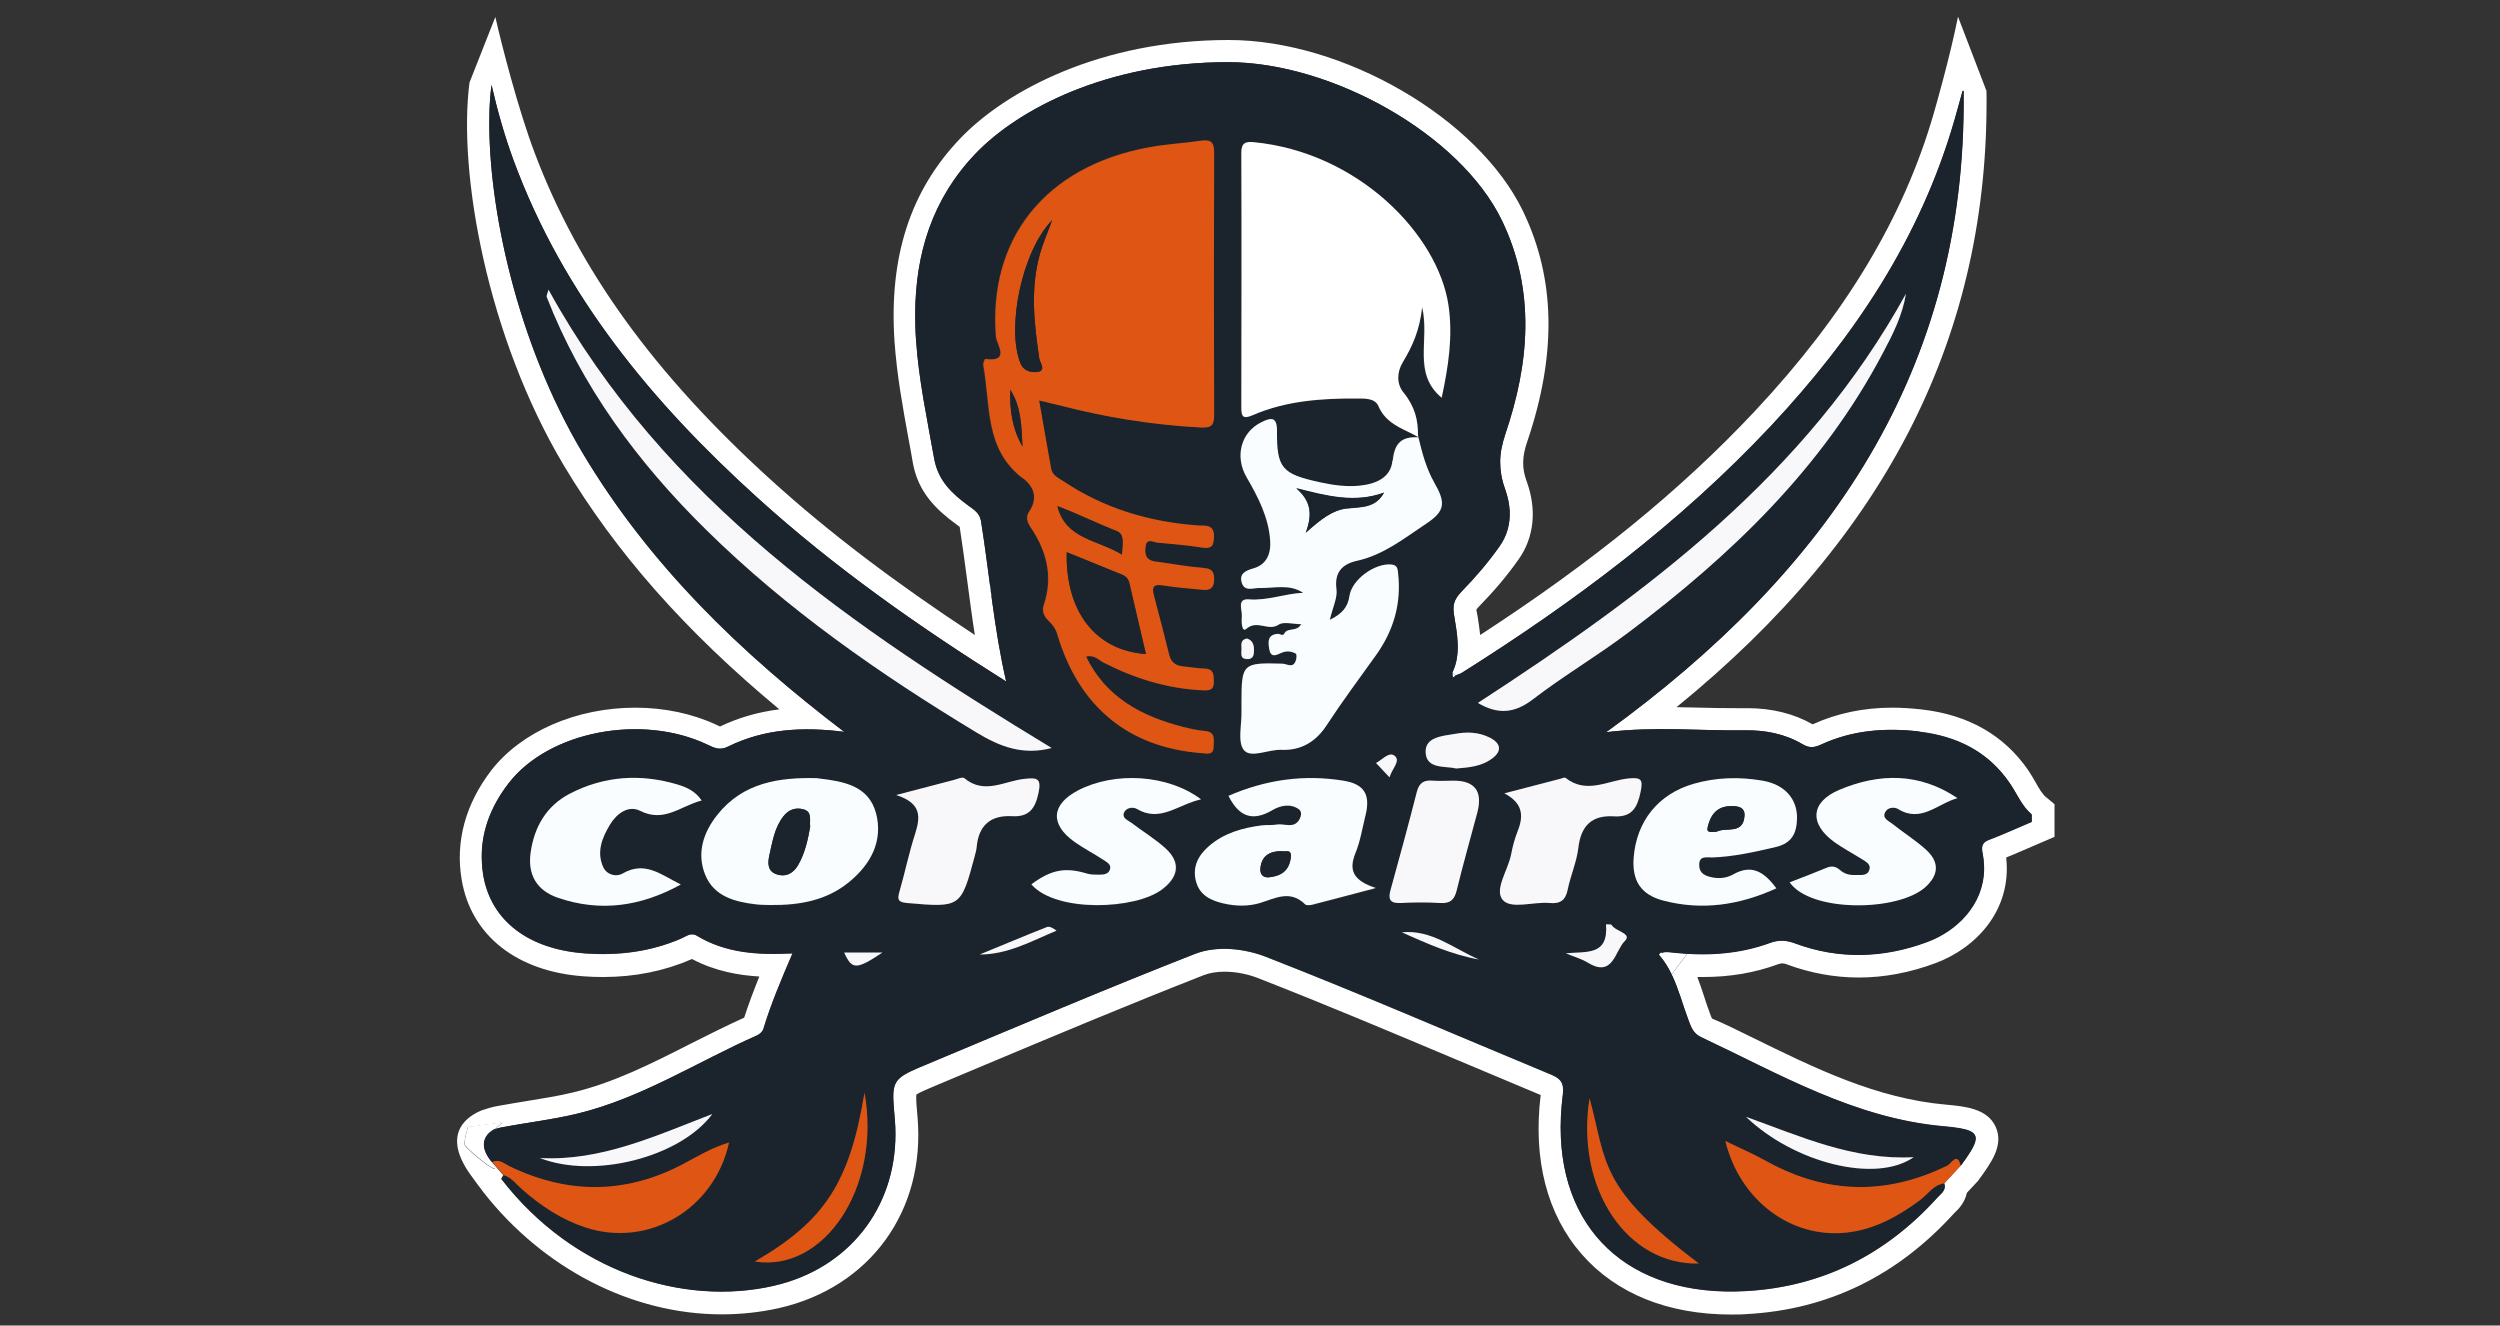 <svg xmlns="http://www.w3.org/2000/svg" id="Calque_1" viewBox="0 0 150 79.53"><rect x="0" y="0" width="150" height="79.53" fill="#333333" stroke="none"/><defs><style>.cls-1{fill:#f8f7f9;}.cls-1,.cls-2,.cls-3,.cls-4,.cls-5,.cls-6{stroke-width:0px;}.cls-2{fill:#1b242d;}.cls-3{fill:#0a532f;}.cls-4{fill:#df5614;}.cls-5{fill:#fff;}.cls-6{fill:#fafdff;}</style></defs><path class="cls-5" d="m122.76,47.83c-.23-.2-.42-.52-.63-.9-.14-.24-.28-.49-.44-.72-1.44-2.09-3.58-3.32-6.37-3.64-.61-.07-1.21-.11-1.78-.11-1.73,0-3.34.34-4.78,1-1.12-.64-2.44-.97-3.92-.97h-.69c-.7,0-1.4-.01-2.1-.03-.48-.01-.97-.02-1.46-.03,12.69-10.32,18.79-22.45,18.6-36.97l-1.71-4.46c-.48,2.41-1.34,5.41-1.46,5.82-1.8,6.23-5.31,12.07-10.74,17.86-4.43,4.72-9.7,9.02-16.47,13.42-.04-.39-.1-.76-.15-1.1l-.08-.42s.03-.06.15-.18c.89-.91,1.7-1.86,2.38-2.83.94-1.32,1.11-2.99.49-4.69-.29-.78-.28-1.47.03-2.37,1.79-5.27,1.7-9.81-.26-13.86-2.69-5.56-10.77-10.25-17.64-10.25-7.71,0-13.38,3.05-16.11,5.9-3,3.13-4.29,7.11-3.95,12.18.14,2.01.5,3.99.85,5.9.09.46.17.92.25,1.39.32,1.79,1.43,2.82,2.58,3.67,0,0,.19.14.23.17.16,1.04.3,2.08.44,3.13.15,1.1.29,2.23.47,3.36-4.81-3.16-8.72-6.13-12.14-9.22-7.16-6.48-11.64-12.75-14.26-19.68-1-2.63-2-6.55-2.37-8.18l-1.55,3.93c-.7,5.37,1.05,15.24,5.65,22.96,3.12,5.22,7.27,9.94,12.94,14.65-1.28.16-2.45.5-3.56,1.03-.03-.02-.19-.09-.19-.09-1.45-.68-3.14-1.04-4.89-1.04-3.55,0-6.86,1.45-8.65,3.77-1.54,2.01-2.16,4.27-1.77,6.55.56,3.35,3.31,5.52,7.35,5.8.38.03.76.04,1.14.04,1.87,0,3.64-.35,5.23-1.04.03-.01.06-.03.1-.04,1.41.75,2.86.98,4.04,1.05-.33.82-.64,1.63-.91,2.47-1.09.49-2.17,1.04-3.21,1.56-2.36,1.2-4.59,2.33-7.04,2.92-.9.22-1.81.36-2.78.52-.61.1-1.22.2-1.82.31-.32.06-.6.15-.87.24-.79.31-2.48,1.31-.76,3.79.29.41.59.81.88,1.19,3.56,4.51,8.84,7.27,14.26,7.27,1.18,0,2.34-.13,3.45-.38,5.45-1.25,8.78-5.84,8.29-11.47-.05-.54-.1-1.1-.07-1.34.21-.14.79-.38,1.22-.56l2.59-1.09c4.39-1.84,8.93-3.75,13.43-5.51.36-.14.79-.21,1.26-.21.66,0,1.39.14,2.04.4,3.97,1.55,7.98,3.24,11.85,4.87,1.69.71,3.38,1.42,5.07,2.13-.47,3.87.38,7.17,2.47,9.56,2.07,2.36,5.17,3.61,8.95,3.61.32,0,.65,0,.99-.03,4.84-.27,9-2.3,12.39-6.04l.07-.07c.17-.16.58-.56.7-1.16l.68-.73.04-.06c.74-1.02,1.51-2.06,1.01-3.17-.5-1.11-1.87-1.23-2.96-1.33-4.19-.37-7.83-2.16-11.68-4.05-.81-.4-1.62-.8-2.38-1.12-.03-.04-.08-.18-.14-.35-.12-.31-.22-.62-.32-.93-.13-.39-.26-.8-.42-1.21.11,0,.21,0,.32,0,1.64,0,3.12-.25,4.53-.77.12-.04.19-.05.24-.05.08,0,.19.02.33.08,1.39.51,2.83.77,4.27.77,1.51,0,3.06-.29,4.59-.86,2.43-.9,4.6-3.17,4.25-6.34.44-.18.88-.37,1.32-.56l1.58-.68v-1.96l-.48-.4Zm-.87,1.02v.44h0c-.86.37-1.7.76-2.57,1.09-.31.12-.41.28-.41.52,0,.08.01.16.03.26.07.33.1.66.09.97-.02,2.16-1.65,3.73-3.42,4.38-2.62.97-5.28,1.06-7.92.08-.53-.19-.97-.22-1.5-.03-1.61.59-3.27.75-4.95.66l-.94,1.25c.42.87.66,1.82,1,2.72.16.42.28.8.76,1.03,4.7,2.21,9.21,4.88,14.58,5.35,1.44.13,1.99.3,1.88.86-.07.34-.38.82-.89,1.52-.33.35-.65.71-.98,1.06.03.1.03.19.02.27-.05.25-.28.41-.44.59-3.07,3.39-6.89,5.34-11.47,5.6-7.09.4-11.41-3.78-11.11-10.46.02-.45.06-.91.12-1.38.02-.17.02-.3,0-.42-.05-.37-.29-.55-.71-.73-5.69-2.36-11.35-4.82-17.09-7.06-1.28-.5-2.95-.7-4.28-.18-5.39,2.11-10.71,4.38-16.05,6.61-1.64.68-2.04.87-2.05,1.91,0,.35.04.79.09,1.37.03.31.04.61.04.91.01,4.47-2.83,8.09-7.29,9.11-5.44,1.25-12.05-.83-16.35-6.4,0,0,0,0,0,0,0,0,0,0,0,0-.02-.03.08-.15.12-.23-.22-.26-.45-.52-.67-.78-.05-.03-.08-.07-.12-.11,0,0,.01.02.02.03,1.09,1.38-1.49-.72-1.55-.96s.19-1.07.19-1.07c0,0,1.98-.27,2.04-.27s-.38.37-.38.37c0,0-.03.01-.07.03.11-.03.23-.07.34-.1,1.55-.3,3.13-.47,4.67-.85,3.84-.94,7.16-3.1,10.73-4.68.16-.07.34-.23.39-.38.46-1.52,1.08-2.98,1.75-4.54-2.11.11-4.01-.02-5.73-1.06-.36-.22-.65.04-.95.17-1.84.8-3.77,1.03-5.75.89-3.38-.24-5.65-1.94-6.12-4.69-.04-.26-.07-.51-.08-.77-.1-1.74.51-3.34,1.6-4.75,2.4-3.12,7.96-4.19,11.91-2.33.4.19.73.39,1.25.13,2.18-1.08,4.5-1.2,6.97-.89-6.18-4.7-11.68-10-15.68-16.72-3.96-6.63-5.67-14.8-5.6-20.04,0-.75.05-1.44.13-2.06.36,1.56.79,3.07,1.33,4.55,2.99,8.1,8.32,14.51,14.61,20.21,4.59,4.16,9.63,7.71,14.94,11.04-.74-3.21-1-6.43-1.51-9.62-.08-.48-.42-.68-.75-.92-.98-.72-1.82-1.5-2.06-2.82-.42-2.37-.93-4.74-1.09-7.14-.04-.52-.05-1.04-.05-1.56.02-3.58,1-6.88,3.63-9.62,2.51-2.62,7.83-5.48,15.14-5.48,6.19,0,13.92,4.31,16.43,9.49,1.02,2.11,1.43,4.25,1.41,6.4-.02,2.15-.48,4.31-1.21,6.46-.19.57-.3,1.1-.3,1.64,0,.53.09,1.06.29,1.61.16.45.26.9.28,1.34.04.74-.14,1.46-.61,2.12-.67.95-1.43,1.84-2.24,2.67-.31.32-.49.6-.52.96,0,.12,0,.25.02.4.09.59.21,1.19.23,1.78.02.59-.04,1.18-.32,1.76.06.06.12.11.17.17.14-.05.29-.09.41-.17,6.72-4.23,13.04-8.96,18.5-14.77,5.01-5.34,9-11.29,11.05-18.41.17-.58.32-1.16.48-1.73h.06s0,.02,0,.02h0c.21,16.78-8.16,28.84-21.43,38.46,2.95-.36,5.62-.07,8.29-.11,1.23-.02,2.42.21,3.47.83.43.26.74.2,1.13.02,1.87-.87,3.86-1.02,5.87-.78,2.21.26,4.11,1.15,5.42,3.07.43.63.71,1.37,1.32,1.88h0Z"></path><path class="cls-5" d="m116.65,71s0,0,0,0c.33-.35.65-.71.98-1.06.51-.7.83-1.18.89-1.52-.07.34-.38.82-.89,1.51-.33.35-.65.71-.98,1.06Z"></path><path class="cls-5" d="m115.62,56.5c-2.62.97-5.28,1.06-7.92.08-.53-.19-.97-.22-1.5-.03-1.91.7-3.88.8-5.88.58-.21-.02-.42-.06-.62.03-.01-.02-.03-.04-.04-.06-.05.05-.09.11-.14.16,0,0,0,0,0,0h0s0,0,0,0h0s0,0,0,0h0s0,0,0,0c0,0,0,0,0,0h0c.33.37.58.78.78,1.2l.94-1.25c1.68.1,3.34-.06,4.95-.66.52-.19.97-.17,1.5.03,2.64.98,5.31.89,7.92-.08,1.76-.65,3.39-2.21,3.42-4.38-.03,2.16-1.66,3.72-3.42,4.37Z"></path><path class="cls-5" d="m118.91,50.91c0-.23.1-.4.41-.52.87-.33,1.71-.72,2.57-1.08h0c-.86.35-1.7.74-2.57,1.07-.32.12-.41.29-.41.53Z"></path><path class="cls-5" d="m90.02,27.72c0-.53.11-1.07.3-1.64.73-2.15,1.19-4.3,1.21-6.46-.02,2.15-.49,4.3-1.21,6.45-.19.57-.3,1.11-.3,1.65Z"></path><path class="cls-5" d="m34.95,27.19c-3.95-6.63-5.66-14.79-5.6-20.03-.06,5.24,1.65,13.41,5.6,20.04,4.01,6.72,9.51,12.02,15.68,16.72,0,0,0,0,.01,0-6.18-4.7-11.69-10.01-15.7-16.73Z"></path><path class="cls-5" d="m96.38,43.94s.01,0,.02,0c13.27-9.62,21.65-21.68,21.43-38.46h0c.21,16.78-8.17,28.84-21.45,38.46Z"></path><path class="cls-5" d="m58.87,31.27c-.08-.48-.42-.68-.75-.92-.98-.72-1.82-1.5-2.06-2.82-.42-2.37-.93-4.74-1.09-7.14-.03-.52-.05-1.04-.05-1.55,0,.51.01,1.03.05,1.56.16,2.41.67,4.77,1.09,7.14.24,1.33,1.07,2.1,2.06,2.82.33.24.67.44.75.92.51,3.18.76,6.4,1.51,9.62,0,0,0,0,0,0-.75-3.21-1-6.44-1.51-9.63Z"></path><path class="cls-5" d="m29.54,69.71c-.06-.03-.09-.09-.14-.13-.86-1.15.01-1.71.27-1.84.04-.02.07-.03.07-.03,0,0,.44-.37.38-.37s-2.04.27-2.04.27c0,0-.25.83-.19,1.07s2.63,2.35,1.55.96c0,0-.01-.02-.02-.03.04.04.07.08.12.11.22.26.45.52.67.78,0,0,0,0,0,0-.22-.26-.45-.52-.67-.78Z"></path><path class="cls-5" d="m87.74,35.45c-.31.32-.49.6-.52.97.03-.37.21-.65.52-.96.81-.83,1.57-1.72,2.24-2.67.47-.66.64-1.38.61-2.12.04.74-.14,1.46-.61,2.11-.67.95-1.43,1.84-2.24,2.67Z"></path><path class="cls-5" d="m116.23,71.86c-3.07,3.39-6.89,5.34-11.47,5.6-7.08.4-11.41-3.78-11.11-10.45-.3,6.68,4.02,10.86,11.11,10.46,4.58-.25,8.39-2.2,11.47-5.6.16-.18.4-.34.44-.59-.05.24-.28.4-.44.58Z"></path><path class="cls-5" d="m46.43,77.14c-5.44,1.25-12.05-.82-16.34-6.4,0,0,0,0,0,0,4.3,5.58,10.9,7.65,16.35,6.4,4.46-1.02,7.31-4.64,7.29-9.11,0,4.47-2.83,8.08-7.29,9.1Z"></path><path class="cls-5" d="m93.08,64.47c-5.69-2.36-11.35-4.82-17.09-7.06-1.28-.5-2.95-.7-4.28-.18-5.39,2.11-10.71,4.38-16.05,6.61-1.64.69-2.04.88-2.05,1.92.01-1.04.42-1.23,2.05-1.91,5.34-2.24,10.66-4.5,16.05-6.61,1.34-.52,3-.32,4.28.18,5.74,2.24,11.4,4.7,17.09,7.06.42.17.66.36.71.73-.05-.37-.28-.56-.71-.74Z"></path><path class="cls-5" d="m41.81,56.14c-.36-.22-.65.04-.95.17-1.84.8-3.77,1.03-5.75.89-3.38-.24-5.65-1.94-6.12-4.69-.04-.25-.07-.51-.08-.76.01.25.04.51.08.77.46,2.75,2.74,4.45,6.12,4.69,1.98.14,3.91-.1,5.75-.89.3-.13.59-.38.95-.17,1.72,1.03,3.63,1.16,5.73,1.06,0,0,0,0,0-.01-2.11.11-4.01-.02-5.74-1.06Z"></path><path class="cls-6" d="m84.9,24.82c.13.4.17.82.17,1.26,0-.44-.05-.87-.17-1.26Z"></path><polygon class="cls-6" points="99.53 57.26 99.53 57.26 99.53 57.26 99.52 57.26 99.53 57.26 99.53 57.26"></polygon><path class="cls-2" d="m115.15,43.89c-2-.23-3.99-.08-5.87.78-.39.18-.7.24-1.13-.02-1.06-.63-2.24-.85-3.47-.83-2.67.04-5.33-.25-8.29.11,0,0-.01,0-.02,0,13.28-9.62,21.66-21.68,21.45-38.46,0,0,0,0,0-.01h-.06c-.16.57-.32,1.15-.48,1.72-2.05,7.12-6.05,13.07-11.05,18.41-5.45,5.81-11.78,10.54-18.5,14.77-.12.08-.27.11-.41.17-.05.03-.11.07-.16.1,0-.09-.01-.18-.02-.27.28-.58.34-1.17.32-1.76-.02-.6-.14-1.19-.23-1.78-.02-.15-.03-.28-.02-.4.03-.37.2-.65.52-.97.81-.83,1.57-1.72,2.24-2.67.46-.66.64-1.38.61-2.11-.02-.45-.12-.9-.28-1.34-.2-.55-.29-1.08-.29-1.61,0-.54.11-1.07.3-1.65.73-2.14,1.19-4.3,1.21-6.45.02-2.15-.39-4.29-1.41-6.4-2.51-5.18-10.24-9.49-16.43-9.49-7.31,0-12.63,2.86-15.14,5.48-2.62,2.74-3.61,6.03-3.63,9.62,0,.51.01,1.03.05,1.55.16,2.41.67,4.77,1.09,7.14.24,1.33,1.07,2.1,2.06,2.82.33.24.67.44.75.92.51,3.19.76,6.41,1.51,9.63,0,0,0,0,0,0-5.32-3.34-10.36-6.89-14.94-11.04-6.3-5.7-11.62-12.11-14.61-20.21-.55-1.48-.98-3-1.33-4.55-.08.62-.13,1.31-.13,2.06-.06,5.25,1.65,13.4,5.6,20.03,4.01,6.72,9.52,12.03,15.7,16.73,0,0,0,0-.01,0-2.47-.31-4.79-.19-6.97.89-.51.25-.84.06-1.25-.13-3.94-1.86-9.5-.79-11.91,2.33-1.09,1.41-1.7,3.01-1.6,4.75.01.25.04.5.08.76.46,2.75,2.74,4.45,6.12,4.69,1.98.14,3.91-.1,5.75-.89.3-.13.59-.38.95-.17,1.73,1.03,3.63,1.16,5.74,1.06,0,0,0,0,0,.01-.67,1.56-1.29,3.02-1.75,4.54-.05.16-.23.31-.39.38-3.57,1.58-6.89,3.74-10.73,4.68-1.53.37-3.11.55-4.67.85-.12.02-.23.06-.34.1-.26.13-1.13.69-.27,1.84.04.05.08.1.14.13.42-.2.71.1,1.04.26,3.49,1.68,6.96,1.68,10.41-.14.88-.46,1.74-.98,2.75-1.29-.88,4.03-4.86,6.34-8.63,5.09-1.42-.47-2.63-1.27-3.75-2.25-.36-.32-.65-.74-1.15-.89,0,0,0,0,0,0-.05.08-.15.2-.12.23,0,0,0,0,0,0,4.3,5.57,10.9,7.65,16.34,6.4,4.46-1.02,7.3-4.64,7.29-9.1,0-.3-.01-.6-.04-.91-.05-.58-.09-1.02-.09-1.37.01-1.05.41-1.24,2.05-1.92,5.34-2.24,10.66-4.5,16.05-6.61,1.34-.52,3-.32,4.28.18,5.74,2.24,11.4,4.7,17.09,7.06.42.18.66.36.71.74.02.12.01.26,0,.42-.06.47-.1.93-.12,1.38-.3,6.67,4.02,10.85,11.11,10.45,4.58-.25,8.39-2.2,11.47-5.6.16-.18.39-.33.44-.58.02-.08.01-.17-.02-.27,0,0,0,0,0,0-.65.08-.98.65-1.45,1-1.32.98-2.73,1.76-4.38,1.95-3.32.38-6.42-1.88-7.31-5.49.91.44,1.71.79,2.47,1.21,3.6,1.98,7.22,2.06,10.9.24.16-.08.56-.81.75.04.51-.69.82-1.17.89-1.51.12-.56-.44-.73-1.88-.86-5.37-.47-9.88-3.14-14.58-5.35-.48-.23-.6-.61-.76-1.03-.34-.9-.58-1.85-1-2.72-.21-.42-.45-.83-.78-1.2h0s0,0,0,0c0,0,0,0,0,0,.05-.05.09-.11.14-.16.01.02.03.04.04.06.19-.1.4-.05.62-.03,2,.22,3.98.12,5.88-.58.52-.19.97-.17,1.5.03,2.64.98,5.31.89,7.92-.08,1.76-.65,3.39-2.21,3.42-4.37,0-.31-.03-.63-.09-.97-.02-.09-.03-.18-.03-.26,0-.24.09-.41.41-.53.87-.33,1.71-.72,2.57-1.08v-.44h0c-.6-.52-.88-1.26-1.32-1.89-1.32-1.92-3.21-2.81-5.42-3.07Zm-2.17-22.74c-3.64,6.93-9.13,12.18-15.3,16.81-1.86,1.4-3.89,2.59-5.73,4.01-1.11.85-2.11.9-3.28.21,10.09-6.57,19.68-13.66,25.68-24.55-.21,1.28-.78,2.41-1.37,3.53Zm-27.66-2.71c-.15,1.4-.6,2.37-1.16,3.3-.36.59-.38,1.31.04,1.82.33.4.56.82.7,1.27.13.4.17.82.17,1.26,0,.05.02.09.02.15h0c.22.94.46,1.88.94,2.71.7,1.22.68,1.72-.49,2.49-1.31.86-2.55,1.86-4.15,2.22-.84.19-1.36.67-1.22,1.7.07.51-.22,1.07-.4,1.84.73-.36,1.08-.75,1.18-1.44.15-.99,1.54-1.99,2.52-1.88.38.04.37.29.4.56q.29,2.65-1.35,4.91c-.99,1.38-2,2.74-2.93,4.16-.67,1.01-1.56,1.54-2.73,1.49-.78-.03-1.82.52-2.24.02-.4-.48-.13-1.51-.15-2.3,0-.19,0-.38,0-.57,0-2.32.07-2.39,2.45-2.32.27,0,.66.31.81-.19.04-.13.06-.38,0-.41-.27-.15-.57-.19-.86-.05-.33.15-.65.31-.74-.25-.07-.45-.09-.85.52-.89.13-.01.3.16.39-.02.21-.38.75-.07,1.01-.56-.5,0-1.05-.17-1.35.03-.62.42-1.29-.32-1.94.25-.29.25-.3-.47-.27-.74.04-.37-.34-1.09.43-1.03,1.12.09,2.15-.35,3.25-.39-.82-.54-1.74-.26-2.61-.29-.39-.01-.89.23-1.06-.28-.19-.55.17-.75.69-.9.8-.23,1.06-.89,1-1.69-.11-1.39-.73-2.6-1.41-3.77-.73-1.25-.34-2.72.91-3.32.53-.25.91-.34.91.51-.02,2.29.3,2.61,2.6,3.11.78.17,1.56.28,2.35.2.96-.1,1.88-.46,1.98-1.52.09-1.07.56-1.44,1.54-1.39h0s0,0,0,0c-.21-.12-.42-.22-.63-.33-.7-.34-1.4-.68-1.76-1.53-.21-.49-.83-.46-1.32-.46-2.12,0-4.22.14-6.2.99-.61.27-.71.1-.71-.46,0-5.09.01-10.18,0-15.27,0-.59.24-.69.75-.64,6.28.61,11.05,5.55,11.68,9.79.27,1.85,0,3.64-.41,5.55-1.78-1.48-.71-3.45-1.18-5.44Zm-10.51,19.88c.34.1.42.37.42.69,0,.28-.03.53-.39.55-.5.02-.36-.37-.37-.63-.01-.25-.04-.54.33-.6Zm-15.84-16.43c-.02-.12.1-.38.12-.37,1.54.2.67-.9.64-1.33-.47-5.89,2.97-10.21,9.13-11.36,1.03-.19,2.09-.24,3.14-.4.56-.08.83.03.82.67-.02,5.28-.02,10.56,0,15.83,0,.64-.26.73-.82.7-2.87-.15-5.69-.6-8.47-1.33-.35-.09-.71-.17-1.21-.29.25,1.43.49,2.76.72,4.08.08.43.46.58.76.78,2.44,1.63,5.15,2.43,8.06,2.64.42.03.95-.09.95.64,0,.49-.07.79-.69.69-.89-.14-1.79-.22-2.69-.3-.25-.02-.65-.29-.72.21-.06.42-.02.85.56.92.97.13,1.93.31,2.91.39.49.04.64.2.64.68,0,.52-.24.67-.69.63-.79-.08-1.58-.13-2.36-.26-.53-.09-.71.03-.57.57.32,1.2.63,2.4.93,3.61.11.43.38.63.79.67.45.05.9.12,1.35.14.56.03.52.4.53.79.01.49-.26.53-.65.51-2.11-.09-4.07-.7-5.94-1.65-.32-.16-.58-.5-1.07-.37,1.2,2.46,3.32,3.57,5.79,4.21.44.11.88.21,1.33.25.65.06.52.52.53.91.01.55-.38.44-.71.42-4.39-.34-7.38-2.79-8.67-7.13-.1-.35-.3-.6-.55-.84-.27-.26-.38-.55-.26-.92.57-1.7.18-3.23-.79-4.66-.21-.32-.31-.62-.09-.94.55-.81.3-1.51-.39-2.02-2.32-1.75-1.93-4.41-2.38-6.8Zm-20.57,26.76c-.69-.35-1.39.14-1.8.81-.48.79-.83,1.64-.42,2.56.21.47.79.62,1.17.39,1.34-.79,2.31.07,3.49.66-2.41,1.34-4.83,1.67-7.36.8-1.29-.44-1.83-1.41-1.65-2.73.22-1.54.95-2.79,2.35-3.52,2.06-1.07,4.24-1.21,6.46-.55.51.15,1.05.37,1.45.96-1.26.32-2.25,1.35-3.69.62Zm7.8,5.67c-.17,0-.51,0-.84-.04-1.28-.15-2.52-.48-3.05-1.78-.52-1.29-.11-2.55.73-3.59,1.54-1.93,3.71-2.25,6-2.2.04,0,.07.01.11.02,1.46.17,2.97.43,3.41,2.08.44,1.69-.32,3.09-1.64,4.16-1.32,1.07-2.89,1.37-4.72,1.36Zm-13.81,15.17c3.66.2,6.9-1.32,10.35-2.64-1.94,2.61-7.12,3.91-10.35,2.64Zm12.9,6.2c4.18-2.43,5.69-4.73,6.58-10.13,1.02,5.66-2.42,10.8-6.58,10.13Zm5.36-18.53h2.3c-1.57,1.04-1.83,1.05-2.3,0Zm-8.29-25.37c-4.09-4.03-7.46-8.57-9.56-13.97-.02-.05.03-.12.11-.43,6.97,12.67,18.33,20.29,30.19,27.5-1.72.45-3.09-.07-4.51-.93-5.82-3.52-11.38-7.38-16.23-12.17Zm16.12,19.6c-.82,3.08-.85,3.08-4.06,2.8-.57-.05-.58-.24-.45-.69.33-1.15.58-2.33.94-3.47.32-.99.41-1.83-1.14-2.32,1.42-.37,2.43-.64,3.45-.9.21-.05.53-.2.64-.11,1.2,1.01,2.42.16,3.62.04.74-.07,1.02-.03.83.85-.2.94-.58,1.44-1.59,1.39-1.29-.07-2.01.56-2.12,1.86-.02.19-.07.37-.12.55Zm.31,5.89c1.34-.55,2.69-1.12,4.04-1.65.14-.06.35.05.57.22-1.49.63-2.91,1.43-4.61,1.43Zm10.98-3.91c-1.6,1.23-6.39,1.43-7.86-.29,1.2-.89,2.04-1.04,3.36-.64.21.06.45.06.67.06.26,0,.57,0,.68-.29.12-.32-.18-.47-.39-.6-.57-.37-1.17-.68-1.72-1.07-1.5-1.06-1.41-2.26.21-3.1,2.19-1.14,5.38-.96,7.37.54-1.41.3-2.46,1.41-3.86.57-.2-.12-.65-.09-.77.25-.11.31.24.43.44.58.69.52,1.44.98,2.07,1.55.92.83.8,1.68-.19,2.45Zm8.97.93c-.14.04-.36.06-.43-.02-.91-.9-1.81-.35-2.75-.07-.69.2-1.43.17-2.13.02-.75-.17-1.45-.49-1.67-1.33-.23-.86.14-1.55.76-2.1.91-.8,2.03-1.11,3.2-1.26.3-.04.61,0,.9-.05.45-.07,1,.25,1.33-.28.11-.18.19-.49-.01-.63-.52-.38-1.13-.23-1.6.05-1.19.7-2,.39-2.63-.86,2.25-.98,4.53-1.29,6.89-.91,1.26.2,1.64.84,1.33,2.08-.19.76-.31,1.56-.61,2.28-.43,1.04-.14,1.66,1.22,2.1-1.47.39-2.64.7-3.81,1Zm3.83-8.51c.4-.22.78-.71,1.12-.43.38.3-.18.79-.31,1.29-.25-.26-.5-.53-.81-.86Zm1.55,10.15c1.79-.18,3.12.99,4.63,1.63-1.63-.29-3.13-.96-4.63-1.63Zm4.52-7.19c-.41,1.56-.85,3.11-1.24,4.68-.14.57-.4.79-1,.75-.79-.05-1.58-.04-2.37,0-.66.03-.75-.25-.59-.81.54-1.95,1.07-3.9,1.57-5.86.14-.54.42-.73.96-.67.41.04.83,0,1.24,0q1.92,0,1.43,1.91Zm.85-3.21c-.6.43-1.31.51-2.11.57-.66-.15-1.77.05-1.84-.93-.07-.97,1.02-1.02,1.77-1.15.71-.13,1.43-.11,2.08.23.7.37.71.83.09,1.28Zm3.5,8.64c-.97-.09-2.32.4-2.81-.19-.52-.61.34-1.79.51-2.74.09-.48.22-.96.4-1.41.38-.96.25-1.69-.81-2.24,1.12-.29,2.23-.58,3.35-.87.11-.03.26-.11.32-.06,1.28,1.02,2.57.13,3.85.03.67-.05.81.06.66.79-.2.97-.52,1.55-1.62,1.49-1.31-.08-1.96.57-2.12,1.89-.1.85-.46,1.66-.64,2.51-.13.64-.44.86-1.09.8Zm3.38,1.29c.2.02.31,0,.33.03.22.4,1.28.5.79.98-.57.55-.69,2.21-2.19,1.3-.41-.25-.89-.38-1.34-.57,1.2-.13,2.56.18,2.41-1.74Zm-.98,10.43c1.05,3.91.52,5.35,6.56,9.92-4.27.11-7.41-4.47-6.56-9.92Zm9.39,1.11c3.25,1.16,6.42,2.62,10.06,2.42-2.26,1.58-7.17.35-10.06-2.42Zm-2.21-14.41c.49.14,1.01.1,1.43-.13,1.12-.63,1.87-.15,2.6.83-2.22,1.01-4.45,1.34-6.76.74-1.37-.36-1.9-1.2-1.8-2.59.17-2.19,1.48-3.81,3.59-4.42,1.36-.4,2.75-.44,4.14-.19,1.34.24,2.1,1.1,2.07,2.27-.02.87-.3,1.48-1.27,1.71-1.28.3-2.56.6-3.88.63-.32,0-.72-.09-.72.45,0,.41.25.61.6.71Zm10.96-3.18c.68.54,1.42.99,2.05,1.58.8.74.74,1.5-.05,2.22-1.62,1.49-6.87,1.55-8.15-.28.75-.29,1.48-.57,2.21-.87.32-.13.57-.08.82.14.27.24.6.3.95.29.29-.02.66.06.79-.28.14-.36-.2-.52-.45-.68-.54-.34-1.11-.64-1.63-1.01-1.53-1.09-1.45-2.4.29-3.14,2.4-1.02,4.8-1.04,7.09.5-1.18.31-2.17,1.5-3.55.66-.23-.14-.65-.12-.8.18-.19.37.21.52.42.69Z"></path><polygon class="cls-3" points="99.53 57.26 99.53 57.26 99.53 57.26 99.53 57.26"></polygon><path class="cls-4" d="m61.36,28.68c.69.52.94,1.21.39,2.02-.21.32-.12.62.09.94.97,1.43,1.36,2.97.79,4.66-.12.36,0,.66.26.92.25.24.45.49.55.84,1.29,4.35,4.27,6.8,8.67,7.13.33.03.72.14.71-.42,0-.4.13-.86-.53-.91-.45-.04-.89-.14-1.33-.25-2.47-.64-4.6-1.76-5.79-4.21.49-.13.75.21,1.07.37,1.87.95,3.83,1.56,5.94,1.65.39.02.67-.02.65-.51-.01-.39.03-.77-.53-.79-.45-.02-.9-.09-1.35-.14-.41-.05-.68-.24-.79-.67-.3-1.2-.61-2.41-.93-3.61-.14-.53.03-.66.57-.57.78.13,1.57.18,2.36.26.45.05.69-.11.69-.63,0-.48-.15-.64-.64-.68-.97-.08-1.94-.26-2.91-.39-.58-.08-.62-.5-.56-.92.07-.5.47-.23.72-.21.9.08,1.8.16,2.69.3.62.1.68-.2.69-.69,0-.73-.52-.61-.95-.64-2.91-.21-5.62-1.01-8.06-2.64-.3-.2-.69-.35-.76-.78-.24-1.32-.47-2.65-.72-4.08.5.12.86.2,1.21.29,2.78.72,5.6,1.18,8.47,1.33.56.03.82-.06.82-.7-.02-5.28-.02-10.55,0-15.83,0-.64-.26-.76-.82-.67-1.04.15-2.1.2-3.14.4-6.16,1.15-9.6,5.47-9.13,11.36.03.43.9,1.54-.64,1.33-.03,0-.14.26-.12.37.45,2.38.06,5.05,2.38,6.8Zm6.4,6.28c.33,1.42.67,2.84,1,4.28-3.01-.2-4.84-2.56-4.75-6.11,1.18.48,2.25.91,3.32,1.35.22.09.37.24.43.48Zm-.77-3.1c.52.2.34.75.33,1.42-1.47-.91-3.38-.92-3.88-2.91,1.21.45,2.36,1.03,3.54,1.49Zm-3.86-18.65c-.3.82-.56,1.42-.74,2.05-.58,2.08-.34,4.17-.03,6.26.04.25.45.74-.15.8-.34.03-.79-.03-.99-.54-.84-2.1.1-6.72,1.91-8.57Zm-1.78,13.58c-.62-1.06-.78-2.21-.73-3.4.67,1.04.67,2.24.73,3.4Z"></path><path class="cls-5" d="m86.5,23.87c.41-1.9.68-3.7.41-5.55-.63-4.24-5.4-9.18-11.68-9.79-.51-.05-.75.05-.75.64.02,5.09.01,10.18,0,15.27,0,.56.09.73.71.46,1.97-.85,4.08-1,6.2-.99.49,0,1.11-.03,1.32.46.36.84,1.05,1.19,1.76,1.53.21.1.43.21.63.33h0c0-.05-.02-.09-.02-.15,0-.44-.05-.87-.17-1.26-.14-.44-.37-.87-.7-1.27-.42-.51-.4-1.23-.04-1.82.56-.93,1.01-1.89,1.16-3.3.47,1.99-.6,3.96,1.18,5.44Z"></path><polygon class="cls-5" points="85.09 26.23 85.09 26.23 85.09 26.23 85.09 26.23"></polygon><path class="cls-6" d="m83.55,27.62c-.09,1.06-1.02,1.42-1.98,1.52-.79.08-1.57-.03-2.35-.2-2.3-.5-2.62-.83-2.6-3.11,0-.85-.38-.77-.91-.51-1.26.6-1.64,2.07-.91,3.32.68,1.17,1.31,2.38,1.41,3.77.06.8-.2,1.46-1,1.69-.53.15-.88.35-.69.9.18.51.68.27,1.06.28.87.02,1.79-.26,2.61.29-1.1.04-2.13.48-3.25.39-.76-.06-.39.66-.43,1.03-.03.27-.01.99.27.74.66-.57,1.32.17,1.94-.25.3-.2.85-.03,1.35-.03-.26.49-.81.17-1.01.56-.1.18-.26.01-.39.02-.61.05-.59.45-.52.89.09.57.41.4.74.25.29-.13.6-.1.86.05.06.04.05.28,0,.41-.16.5-.54.19-.81.19-2.38-.07-2.45,0-2.45,2.32,0,.19,0,.38,0,.57.02.79-.25,1.82.15,2.3.42.5,1.46-.05,2.24-.02,1.17.05,2.07-.47,2.73-1.49.93-1.42,1.94-2.78,2.93-4.16q1.64-2.27,1.35-4.91c-.03-.27-.02-.52-.4-.56-.98-.1-2.37.89-2.52,1.88-.1.69-.45,1.08-1.18,1.44.18-.77.47-1.33.4-1.84-.14-1.03.37-1.51,1.22-1.7,1.6-.35,2.84-1.35,4.15-2.22,1.17-.77,1.19-1.27.49-2.49-.47-.83-.72-1.76-.94-2.69h0s0-.01,0-.01c-.98-.06-1.44.32-1.54,1.39Zm-2.74,2.89c-.89.11-1.55.64-2.47,1.46.47-1.24.22-1.99-.56-2.66,1.77.45,3.48.9,5.25.26-.51.96-1.42.85-2.23.95Z"></path><path class="cls-6" d="m52.56,48.79c-.44-1.65-1.95-1.91-3.41-2.08-.04,0-.07-.01-.11-.02-2.29-.06-4.46.26-6,2.2-.84,1.05-1.25,2.3-.73,3.59.52,1.3,1.77,1.63,3.05,1.78.34.04.68.03.84.04,1.83.02,3.4-.29,4.72-1.36,1.32-1.07,2.08-2.47,1.64-4.16Zm-4.68,3.12c-.3.52-.79.73-1.34.52-.51-.2-.48-.7-.37-1.16.18-.8.31-1.62.83-2.29.3-.39.71-.55,1.19-.43.57.15.37.64.42,1.05-.14.79-.31,1.59-.73,2.31Z"></path><path class="cls-1" d="m63.1,44.88c-11.86-7.2-23.21-14.83-30.19-27.5-.09.31-.13.39-.11.43,2.1,5.4,5.47,9.94,9.56,13.97,4.86,4.79,10.41,8.65,16.23,12.17,1.42.86,2.79,1.38,4.51.93Z"></path><path class="cls-6" d="m81.32,51.2c.3-.72.42-1.52.61-2.28.31-1.24-.07-1.88-1.33-2.08-2.36-.38-4.63-.07-6.89.91.62,1.25,1.44,1.56,2.63.86.46-.27,1.07-.43,1.6-.05.2.15.12.45.01.63-.33.54-.88.21-1.33.28-.29.05-.6.02-.9.05-1.17.15-2.29.46-3.2,1.26-.63.55-.99,1.24-.76,2.1.22.85.92,1.16,1.67,1.33.7.16,1.44.18,2.13-.02.94-.28,1.84-.83,2.75.07.08.08.3.05.43.02,1.17-.3,2.33-.61,3.81-1-1.35-.44-1.65-1.06-1.22-2.1Zm-3.88.27c-.11.79-.59,1.09-1.29,1.16-.38.04-.57-.19-.53-.55.08-.74.56-1.01,1.27-1.02.21.08.63-.19.55.41Z"></path><path class="cls-6" d="m102.67,51.45c1.32-.04,2.6-.33,3.88-.63.97-.23,1.25-.84,1.27-1.71.02-1.17-.73-2.04-2.07-2.27-1.39-.24-2.78-.2-4.14.19-2.11.61-3.42,2.24-3.59,4.42-.11,1.39.43,2.24,1.8,2.59,2.31.6,4.54.27,6.76-.74-.73-.99-1.48-1.47-2.6-.83-.42.24-.94.27-1.43.13-.35-.1-.61-.29-.6-.71,0-.54.4-.44.72-.45Zm1.11-3.08c.43-.02.93.02.89.58-.08,1.15-1.14.66-1.67.95-.28.02-.61.09-.54-.24.15-.7.5-1.26,1.33-1.29Z"></path><path class="cls-1" d="m88.68,42.18c1.17.69,2.17.64,3.28-.21,1.85-1.42,3.87-2.61,5.73-4.01,6.16-4.63,11.66-9.88,15.3-16.81.59-1.11,1.16-2.24,1.37-3.53-5.99,10.89-15.58,17.98-25.68,24.55Z"></path><path class="cls-6" d="m40.65,47.07c-2.22-.66-4.39-.52-6.46.55-1.4.73-2.13,1.98-2.35,3.52-.19,1.33.35,2.29,1.65,2.73,2.52.86,4.94.53,7.36-.8-1.18-.58-2.15-1.44-3.49-.66-.39.23-.96.08-1.17-.39-.41-.92-.06-1.77.42-2.56.41-.67,1.11-1.16,1.8-.81,1.45.73,2.43-.3,3.69-.62-.4-.59-.93-.8-1.45-.96Z"></path><path class="cls-6" d="m67.87,49.36c-.2-.15-.55-.27-.44-.58.12-.34.57-.37.77-.25,1.41.84,2.46-.26,3.86-.57-1.98-1.5-5.18-1.68-7.37-.54-1.62.84-1.71,2.04-.21,3.1.55.39,1.16.7,1.72,1.07.21.14.51.28.39.6-.11.29-.42.29-.68.29-.22,0-.46,0-.67-.06-1.32-.4-2.16-.25-3.36.64,1.48,1.71,6.27,1.52,7.86.29.99-.76,1.1-1.62.19-2.45-.64-.58-1.39-1.03-2.07-1.55Z"></path><path class="cls-6" d="m113.9,48.55c1.38.84,2.37-.35,3.55-.66-2.29-1.54-4.69-1.51-7.09-.5-1.73.73-1.82,2.04-.29,3.14.52.37,1.09.67,1.63,1.01.25.16.59.31.45.68-.13.35-.5.27-.79.28-.35.02-.68-.05-.95-.29-.25-.22-.5-.28-.82-.14-.72.3-1.46.58-2.21.87,1.27,1.82,6.52,1.76,8.15.28.79-.72.85-1.48.05-2.22-.63-.58-1.38-1.04-2.05-1.58-.22-.17-.61-.32-.42-.69.16-.31.57-.32.8-.18Z"></path><path class="cls-1" d="m60.72,48.97c1.02.06,1.39-.45,1.59-1.39.19-.89-.09-.93-.83-.85-1.2.12-2.42.97-3.62-.04-.11-.09-.42.05-.64.11-1.02.26-2.03.53-3.45.9,1.55.5,1.45,1.33,1.14,2.32-.37,1.14-.61,2.32-.94,3.47-.13.45-.12.64.45.69,3.21.28,3.24.28,4.06-2.8.05-.18.1-.36.12-.55.11-1.3.83-1.93,2.12-1.86Z"></path><path class="cls-1" d="m94.7,50.87c.15-1.32.81-1.97,2.12-1.89,1.1.07,1.42-.52,1.62-1.49.15-.73.01-.84-.66-.79-1.28.1-2.57.99-3.85-.03-.06-.04-.21.03-.32.06-1.12.29-2.23.58-3.35.87,1.06.56,1.19,1.28.81,2.24-.18.45-.31.93-.4,1.41-.18.95-1.03,2.12-.51,2.74.5.59,1.85.1,2.81.19.64.06.96-.16,1.09-.8.17-.84.54-1.66.64-2.51Z"></path><path class="cls-4" d="m116.89,69.91c-3.68,1.82-7.31,1.75-10.9-.24-.76-.42-1.56-.77-2.47-1.21.89,3.61,3.99,5.87,7.31,5.49,1.65-.19,3.06-.97,4.38-1.95.47-.35.8-.92,1.45-1,.33-.35.65-.71.98-1.06-.19-.85-.59-.11-.75-.04Z"></path><path class="cls-4" d="m31.36,71.39c1.12.98,2.33,1.78,3.75,2.25,3.77,1.25,7.75-1.07,8.63-5.09-1.01.3-1.87.82-2.75,1.29-3.45,1.82-6.92,1.82-10.41.14-.33-.16-.62-.46-1.04-.26.22.26.45.52.67.78.49.15.78.57,1.15.89Z"></path><path class="cls-1" d="m87.21,46.84c-.41,0-.83.03-1.24,0-.54-.05-.82.13-.96.67-.5,1.96-1.03,3.91-1.57,5.86-.16.56-.07.84.59.81.79-.04,1.58-.05,2.37,0,.6.04.86-.18,1-.75.38-1.57.83-3.12,1.24-4.68q.5-1.91-1.43-1.91Z"></path><path class="cls-4" d="m95.37,65.89c-.86,5.45,2.28,10.03,6.56,9.92-6.04-4.57-5.5-6.01-6.56-9.92Z"></path><path class="cls-4" d="m45.29,75.69c4.16.67,7.6-4.47,6.58-10.13-.89,5.41-2.4,7.71-6.58,10.13Z"></path><path class="cls-1" d="m42.74,66.84c-3.45,1.33-6.7,2.84-10.35,2.64,3.23,1.27,8.41-.03,10.35-2.64Z"></path><path class="cls-1" d="m104.76,67.01c2.89,2.77,7.8,4.01,10.06,2.42-3.64.2-6.82-1.26-10.06-2.42Z"></path><path class="cls-1" d="m89.39,44.26c-.66-.34-1.38-.36-2.08-.23-.76.13-1.84.18-1.77,1.15.07.98,1.18.77,1.84.93.8-.06,1.51-.14,2.11-.57.62-.44.61-.91-.09-1.28Z"></path><path class="cls-1" d="m97.48,56.47c.49-.47-.57-.58-.79-.98-.02-.04-.13-.02-.33-.03.16,1.92-1.21,1.61-2.41,1.74.45.19.93.32,1.34.57,1.5.91,1.62-.75,2.19-1.3Z"></path><path class="cls-1" d="m62.82,55.62c-1.35.53-2.69,1.1-4.04,1.65,1.7,0,3.11-.81,4.61-1.43-.22-.17-.42-.27-.57-.22Z"></path><path class="cls-1" d="m84.11,55.94c1.5.67,3,1.34,4.63,1.63-1.51-.64-2.84-1.81-4.63-1.63Z"></path><path class="cls-1" d="m52.95,57.15h-2.3c.47,1.05.73,1.04,2.3,0Z"></path><path class="cls-1" d="m83.68,45.35c-.34-.27-.72.22-1.12.43.31.33.56.59.81.86.14-.5.69-.99.31-1.29Z"></path><path class="cls-1" d="m74.85,39.55c.36-.01.39-.27.39-.55,0-.32-.08-.58-.42-.69-.38.06-.35.35-.33.6.01.26-.13.65.37.63Z"></path><path class="cls-5" d="m87.17,40.64c.05-.03.11-.07.16-.1-.06-.06-.12-.11-.17-.17.28-.58.34-1.17.32-1.76.02.59-.04,1.18-.32,1.76,0,.09.01.18.02.27Z"></path><path class="cls-2" d="m64,33.13c-.09,3.56,1.74,5.91,4.75,6.11-.34-1.44-.68-2.86-1-4.28-.06-.24-.21-.39-.43-.48-1.07-.44-2.15-.87-3.32-1.35Z"></path><path class="cls-2" d="m62.21,22.32c.6-.06.19-.55.15-.8-.31-2.09-.55-4.18.03-6.26.17-.63.44-1.23.74-2.05-1.82,1.84-2.75,6.46-1.91,8.57.2.5.66.57.99.54Z"></path><path class="cls-2" d="m67.32,33.28c.01-.67.19-1.22-.33-1.42-1.19-.47-2.33-1.04-3.54-1.49.5,2,2.41,2,3.88,2.91Z"></path><path class="cls-2" d="m60.62,23.39c-.05,1.2.12,2.34.73,3.4-.06-1.17-.07-2.37-.73-3.4Z"></path><path class="cls-2" d="m77.79,29.3c.77.68,1.03,1.42.56,2.66.92-.82,1.58-1.34,2.47-1.46.8-.1,1.71,0,2.23-.95-1.77.65-3.47.19-5.25-.26Z"></path><path class="cls-2" d="m48.19,48.56c-.48-.13-.89.04-1.19.43-.52.67-.65,1.49-.83,2.29-.1.46-.14.96.37,1.16.55.22,1.04,0,1.34-.52.42-.72.59-1.52.73-2.31-.05-.4.15-.9-.42-1.05Z"></path><path class="cls-2" d="m76.9,51.07c-.71,0-1.19.27-1.27,1.02-.04.36.15.6.53.55.7-.08,1.18-.38,1.29-1.16.08-.59-.34-.32-.55-.41Z"></path><path class="cls-2" d="m103,49.9c.53-.29,1.6.2,1.67-.95.04-.56-.46-.6-.89-.58-.82.03-1.18.6-1.33,1.29-.07.34.26.26.54.24Z"></path></svg>